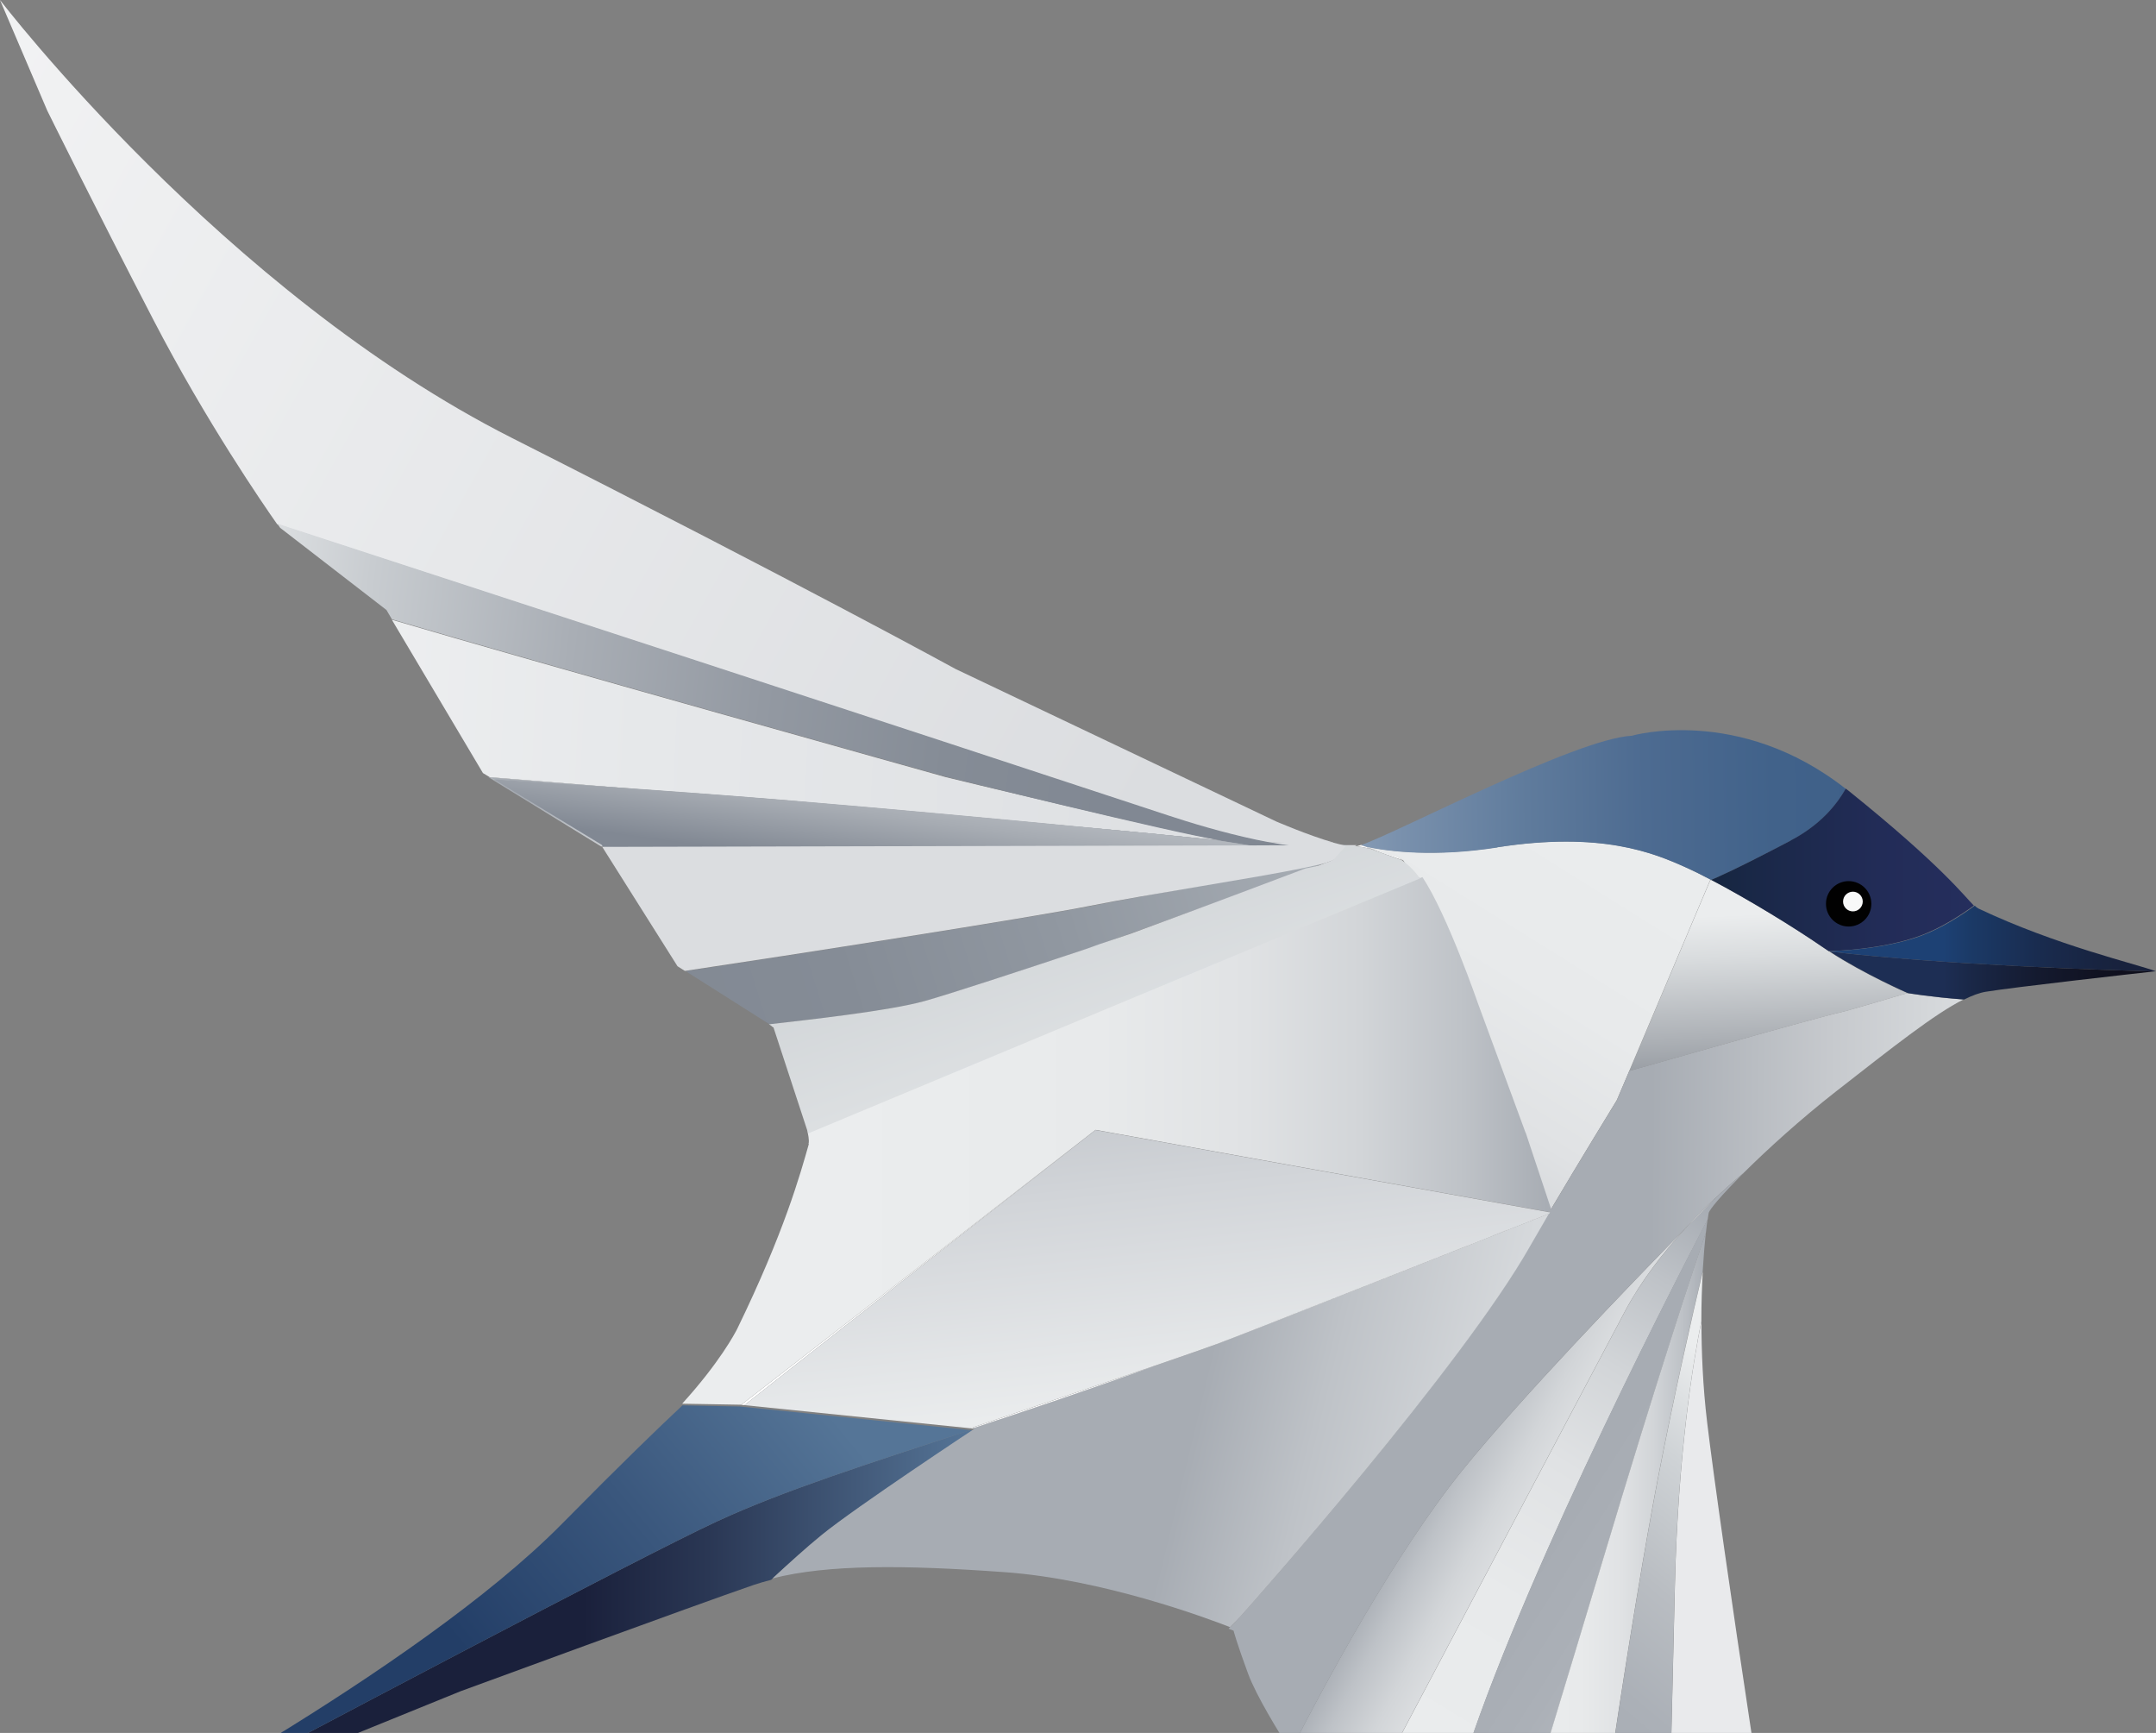 <svg width="168" height="135" viewBox="0 0 168 135" fill="none" xmlns="http://www.w3.org/2000/svg">
<rect x="0" y="0" width="168" height="135" fill="#808080" stroke="none"/>
<path d="M129.56 163.129L129.609 182.709C131.184 184.453 132.71 186.214 135.36 189.607C139.802 195.293 144.228 199.647 144.228 199.647C147.492 203.492 159.123 213.451 159.123 213.451C159.123 213.451 152.766 201.908 148.332 189.235C146.506 184.025 141.805 165.391 140.303 158.243C138.8 151.086 134.027 119.221 133.025 110.813C132.686 107.985 132.581 105.288 132.581 102.921C131.951 105.99 130.755 113.171 130.513 123.55C130.198 137.104 129.568 163.137 129.568 163.137L129.56 163.129Z" fill="#E9EAEC"/>
<path d="M103.818 67.074L103.43 67.219C103.608 67.163 103.745 67.115 103.818 67.074Z" fill="white"/>
<path d="M133.534 93.454C132.985 94.012 132.226 94.771 131.337 95.692C129.609 97.574 127.888 99.779 126.62 102.17C120.764 113.236 111.006 131.684 105.91 141.329L110.611 156.248C111.111 150.278 111.984 144.253 113.446 139.253C117.573 125.15 129.592 101.661 133.066 94.997C133.098 94.747 133.13 94.569 133.146 94.496C133.171 94.359 133.421 94.02 133.841 93.527C134.301 92.986 134.98 92.267 135.812 91.435L135.57 91.629C134.956 92.154 134.269 92.768 133.542 93.454H133.534Z" fill="url(#paint0_linear_21_352)"/>
<path d="M106.871 66.137C107.606 66.42 108.421 66.71 109.326 67.025C108.979 66.791 108.567 66.573 108.082 66.436C107.654 66.315 107.242 66.21 106.871 66.129V66.137Z" fill="white"/>
<path d="M135.804 91.435C135.804 91.435 135.869 91.371 135.893 91.346C135.78 91.435 135.667 91.532 135.554 91.629L135.796 91.435H135.804Z" fill="white"/>
<path d="M133.34 68.544C133.292 68.568 133.268 68.576 133.268 68.576L126.967 83.43C127.912 83.164 141.474 79.287 143.413 78.867C144.035 78.729 148.623 77.364 148.623 77.364C148.623 77.364 145.254 75.902 142.5 74.101C142.338 73.996 142.185 73.891 142.031 73.786C139.77 72.227 136.208 70.046 133.348 68.552L133.34 68.544Z" fill="url(#paint1_linear_21_352)"/>
<path d="M95.159 65.515C95.385 65.547 95.555 65.564 95.659 65.564C95.659 65.564 95.482 65.547 95.159 65.515Z" fill="white"/>
<path d="M133.341 68.544C132.63 68.172 131.959 67.841 131.362 67.567C128.85 66.436 124.771 64.74 116.677 66C111.823 66.751 108.317 66.355 106.298 65.911C106.484 65.983 106.677 66.056 106.871 66.129C107.243 66.21 107.623 66.436 108.051 66.557C108.527 66.694 108.971 66.783 109.327 67.017C109.561 67.098 115.07 78.35 115.07 78.35L118.753 88.35L120.756 94.367C123.05 90.49 125.982 85.708 125.982 85.708L126.96 83.414L126.903 83.43C126.903 83.43 126.919 83.43 126.96 83.414L133.26 68.56C133.26 68.56 133.284 68.552 133.333 68.528L133.341 68.544Z" fill="url(#paint2_linear_21_352)"/>
<path d="M116.677 66.008C124.771 64.756 128.85 66.444 131.362 67.575C131.959 67.841 132.63 68.172 133.341 68.552C133.68 68.415 135.255 67.736 139.536 65.491C141.798 64.303 143.09 62.769 143.825 61.452C135.489 54.901 127.153 57.316 127.153 57.316C122.775 57.551 109.004 64.812 106.047 65.838C106.128 65.87 106.209 65.903 106.29 65.935C108.317 66.371 111.815 66.775 116.669 66.024L116.677 66.008Z" fill="url(#paint3_linear_21_352)"/>
<path d="M106.055 65.822C106.055 65.822 106.007 65.838 105.982 65.846C106.087 65.871 106.192 65.895 106.297 65.919C106.217 65.887 106.136 65.854 106.055 65.822Z" fill="white"/>
<path d="M106.297 65.919C106.184 65.895 106.079 65.871 105.982 65.846C105.877 65.879 105.796 65.903 105.724 65.919C106.039 65.968 106.426 66.04 106.871 66.137C106.677 66.064 106.483 65.992 106.297 65.919Z" fill="white"/>
<path d="M139.535 65.483C135.254 67.736 133.679 68.407 133.34 68.544C136.199 70.046 139.769 72.227 142.023 73.778C142.176 73.883 142.33 73.988 142.491 74.093C142.839 74.093 146.684 73.98 149.616 72.898C151.247 72.3 152.822 71.266 153.808 70.547C153.081 69.836 151.344 67.478 144.05 61.606C143.978 61.549 143.897 61.493 143.824 61.436C143.081 62.753 141.789 64.295 139.535 65.475V65.483Z" fill="url(#paint4_linear_21_352)"/>
<path d="M75.805 111.427L75.612 111.402C67.429 114.1 61.096 116.103 55.887 118.51C49.942 121.257 23.553 135.214 11.163 141.797L35.895 131.749C35.895 131.749 54.344 124.972 58.73 123.47C59.158 123.324 59.618 123.195 60.087 123.074C61.371 121.887 62.793 120.594 63.924 119.682C66.597 117.509 75.813 111.419 75.813 111.419L75.805 111.427Z" fill="url(#paint5_linear_21_352)"/>
<path d="M131.33 95.692C132.226 94.779 132.977 94.02 133.527 93.454C132.816 94.133 132.073 94.876 131.33 95.692Z" fill="white"/>
<path d="M75.604 111.41L57.64 109.569L53.181 109.48C51.364 111.176 48.464 113.971 43.795 118.704C32.415 130.247 7.318 143.364 7.318 143.364L11.155 141.805C23.546 135.222 49.934 121.265 55.879 118.518C61.089 116.111 67.422 114.108 75.604 111.41Z" fill="url(#paint6_linear_21_352)"/>
<path d="M131.329 95.692C126.781 100.336 118.534 108.89 113.979 114.504C108.712 120.998 103.333 130.974 100.57 136.402C100.918 136.943 101.144 137.282 101.144 137.282L105.829 141.086L105.901 141.321C110.998 131.676 120.756 113.228 126.612 102.162C127.88 99.771 129.6 97.566 131.329 95.684V95.692Z" fill="url(#paint7_linear_21_352)"/>
<path d="M148.615 77.365C148.615 77.365 144.035 78.73 143.405 78.867C141.466 79.287 127.904 83.164 126.959 83.431L125.982 85.725C125.982 85.725 123.042 90.506 120.756 94.383C120.142 95.417 119.577 96.387 119.124 97.186C113.769 106.637 97.372 125.126 96.621 125.966C96.427 126.184 96.096 126.515 95.732 126.879C95.983 126.975 96.12 127.032 96.12 127.032C96.12 127.032 96.371 127.993 97.251 130.376C97.889 132.105 99.65 134.964 100.571 136.402C103.333 130.982 108.721 120.998 113.979 114.504C118.535 108.89 126.774 100.328 131.329 95.692C132.072 94.884 132.815 94.133 133.526 93.455C134.253 92.768 134.94 92.154 135.554 91.629C135.667 91.532 135.78 91.435 135.893 91.346C137.734 89.521 140.311 87.179 143.049 85.038C147.5 81.565 150.723 79.004 152.993 77.865C150.4 77.672 148.615 77.365 148.615 77.365Z" fill="url(#paint8_linear_21_352)"/>
<path d="M85.757 73.568C92.784 71.016 101.508 67.882 103.325 67.195C99.383 68.003 89.448 69.691 85.014 70.579C80.474 71.484 61.121 74.497 53.423 75.652L59.966 79.796C62.922 79.456 69.287 78.762 72.09 77.986C74.166 77.413 80.603 75.288 85.757 73.576V73.568Z" fill="url(#paint9_linear_21_352)"/>
<path d="M110.603 156.239L110.675 156.474L113.559 160.868C113.559 160.868 113.785 161.255 114.181 161.902C114.803 158.582 115.772 153.493 116.281 151.288C118.009 143.817 118.793 141.918 124.811 121.838C129.302 106.855 131.902 99.036 132.928 96.031C132.977 95.595 133.017 95.248 133.058 94.981C129.576 101.645 117.565 125.134 113.438 139.237C111.976 144.237 111.103 150.262 110.603 156.231V156.239Z" fill="url(#paint10_linear_21_352)"/>
<path d="M116.281 151.288C115.772 153.493 114.803 158.582 114.181 161.902C115.869 164.713 120.675 172.54 123.898 176.352C123.373 169.22 123.583 156.345 123.72 152.039C123.89 147.023 127.234 125.271 129.156 115.312C130.473 108.503 131.903 102.291 132.678 99.044C132.751 97.824 132.84 96.799 132.92 96.031C131.895 99.036 129.294 106.855 124.803 121.838C118.777 141.918 117.994 143.817 116.273 151.288H116.281Z" fill="url(#paint11_linear_21_352)"/>
<path d="M123.728 152.047C123.583 156.344 123.381 169.22 123.906 176.36C123.987 176.457 124.067 176.554 124.148 176.643C126.644 179.502 128.146 181.101 129.608 182.717L129.56 163.137C129.56 163.137 130.19 137.096 130.505 123.55C130.747 113.171 131.943 105.998 132.573 102.921C132.573 101.499 132.621 100.199 132.686 99.068C131.91 102.315 130.481 108.527 129.164 115.336C127.242 125.287 123.898 147.039 123.728 152.063V152.047Z" fill="url(#paint12_linear_21_352)"/>
<path d="M167.952 75.668H168C166.465 75.087 160.254 73.665 154.156 70.773C154.075 70.733 153.986 70.66 153.873 70.555C152.888 71.274 151.312 72.308 149.681 72.906C146.83 73.956 143.114 74.085 142.589 74.101H142.557C142.557 74.101 142.589 74.126 142.605 74.133C151.644 75.192 164.446 75.588 167.863 75.676C167.927 75.676 167.968 75.668 167.968 75.668H167.952Z" fill="url(#paint13_linear_21_352)"/>
<path d="M142.597 74.133C145.343 75.919 148.671 77.365 148.671 77.365C148.671 77.365 150.456 77.671 153.049 77.865C153.679 77.55 154.244 77.34 154.737 77.26C156.877 76.904 166.772 75.797 167.854 75.676C164.446 75.588 151.635 75.184 142.597 74.133Z" fill="url(#paint14_linear_21_352)"/>
<path d="M103.721 66.04C103.366 66.056 102.978 66.064 102.55 66.072C102.962 66.08 103.358 66.072 103.721 66.04Z" fill="url(#paint15_linear_21_352)"/>
<path d="M103.874 65.628C101.96 65.079 99.448 63.997 99.448 63.997L74.457 52.115C74.457 52.115 62.413 45.508 39.91 34.127C17.398 22.754 0 0 0 0L3.683 8.618C3.683 8.618 7.278 15.896 11.963 24.935C16.058 32.834 20.541 39.337 21.599 40.839C35.871 45.491 70.313 56.735 91.015 63.568C92.841 64.174 95.845 65.087 98.729 65.628C100.845 65.685 102.614 65.652 103.874 65.636V65.628Z" fill="url(#paint16_linear_21_352)"/>
<path d="M62.155 62.429C69.425 63.035 76.993 63.738 83.092 64.32C86.848 64.659 90.208 64.982 92.833 65.248C93.398 65.305 94.61 65.426 95.151 65.466C90.434 64.602 73.69 60.539 73.69 60.539C73.69 60.539 40.67 51.291 30.533 48.278L37.633 60.224L38.166 60.547C38.917 60.604 43.335 60.959 49.482 61.46C53.319 61.727 57.672 62.05 62.147 62.421L62.155 62.429Z" fill="url(#paint17_linear_21_352)"/>
<path d="M94.497 65.402C94.755 65.451 94.981 65.491 95.167 65.515C93.697 65.362 89.109 64.901 83.1 64.32C72.607 63.367 58.997 62.236 49.498 61.468C44.797 61.137 40.88 60.895 38.472 60.733L38.174 60.556C38.101 60.556 38.06 60.548 38.06 60.548L46.841 65.943C46.841 65.943 90.2 66.371 102.534 66.073C101.379 66.048 100.062 65.871 98.721 65.62C97.421 65.588 95.999 65.523 94.481 65.402H94.497Z" fill="url(#paint18_linear_21_352)"/>
<path d="M103.874 65.628C102.097 65.402 100.845 65.677 98.729 65.62C100.07 65.871 101.386 66.048 102.541 66.073C102.97 66.064 103.365 66.048 103.713 66.04C104.1 66.008 104.464 65.951 104.787 65.862C104.512 65.806 104.197 65.725 103.866 65.636L103.874 65.628Z" fill="url(#paint19_linear_21_352)"/>
<path d="M83.1 64.32C89.109 64.893 93.697 65.362 95.167 65.515C94.981 65.491 94.755 65.451 94.497 65.402C93.956 65.362 93.406 65.313 92.841 65.249C90.216 64.974 86.856 64.659 83.1 64.32Z" fill="url(#paint20_linear_21_352)"/>
<path d="M83.1 64.32C89.109 64.893 93.697 65.362 95.167 65.515C94.981 65.491 94.755 65.451 94.497 65.402C93.956 65.362 93.406 65.313 92.841 65.249C90.216 64.974 86.856 64.659 83.1 64.32Z" fill="url(#paint21_linear_21_352)"/>
<path d="M49.498 61.468C43.351 60.968 38.925 60.612 38.182 60.556L38.48 60.733C40.888 60.895 44.805 61.137 49.506 61.468H49.498Z" fill="url(#paint22_linear_21_352)"/>
<path d="M49.498 61.468C43.351 60.968 38.925 60.612 38.182 60.556L38.48 60.733C40.888 60.895 44.805 61.137 49.506 61.468H49.498Z" fill="url(#paint23_linear_21_352)"/>
<path d="M104.892 65.838C104.892 65.838 104.828 65.822 104.795 65.822C101.468 66.719 94.319 64.61 91.016 63.52C70.313 56.686 35.872 45.443 21.599 40.79C21.753 41.008 21.833 41.121 21.833 41.121L30.113 47.519L30.541 48.246C40.678 51.258 73.698 60.507 73.698 60.507C73.698 60.507 91.573 64.95 95.159 65.475C95.482 65.507 95.66 65.523 95.66 65.523C95.555 65.523 95.385 65.507 95.159 65.475C95.046 65.466 94.901 65.45 94.739 65.434L103.931 66.896L104.884 65.838H104.892Z" fill="url(#paint24_linear_21_352)"/>
<path d="M94.755 65.45C90.975 65.063 76.016 63.56 62.171 62.405C52.212 61.573 42.85 61 38.488 60.709L46.889 65.814L46.986 65.975L103.882 66.904L94.763 65.45H94.755Z" fill="url(#paint25_linear_21_352)"/>
<path d="M46.929 65.975L52.793 75.272L53.367 75.636C61.065 74.489 80.418 71.476 84.957 70.563C89.392 69.675 97.768 68.407 101.71 67.591C101.992 67.486 102.154 67.421 102.154 67.421C102.154 67.421 102 67.478 101.71 67.591C102.445 67.437 103.018 67.308 103.39 67.195L103.777 67.05L104.084 66.904L105.716 65.838L46.929 65.975Z" fill="url(#paint26_linear_21_352)"/>
<path d="M94.787 104.714C93.931 105.029 92.146 105.651 89.949 106.402C84.65 108.309 79.949 109.892 75.733 111.281L75.927 111.305C75.927 111.305 66.71 117.388 64.037 119.568C62.914 120.481 61.484 121.774 60.2 122.961C64.522 121.862 70.483 121.911 78.293 122.476C85.91 123.026 94.012 126.038 95.845 126.757C96.217 126.394 96.54 126.063 96.734 125.844C97.485 125.004 113.882 106.524 119.237 97.065C119.649 96.346 120.15 95.482 120.691 94.553C111.217 98.293 96.992 103.89 94.763 104.714H94.787Z" fill="url(#paint27_linear_21_352)"/>
<path d="M75.603 111.273L75.733 111.289C79.949 109.9 84.65 108.325 89.949 106.411C85.329 107.994 78.907 110.158 75.603 111.273Z" fill="white"/>
<path d="M118.874 88.237L115.191 78.237C115.191 78.237 112.775 71.234 110.837 68.326L110.659 68.407L110.57 68.326L88.737 77.461L62.938 87.8V88.237C62.938 88.237 63.084 88.818 63.003 89.117H63.027C62.365 91.451 61.113 95.983 57.446 103.519C57.268 103.874 56.065 106.152 53.157 109.351L57.761 109.431L85.369 88.018L120.772 94.432C120.812 94.367 120.845 94.311 120.885 94.246L118.882 88.228L118.874 88.237Z" fill="url(#paint28_linear_21_352)"/>
<path d="M57.769 109.439L58.011 109.464C66.306 102.897 85.369 88.026 85.369 88.026L57.761 109.439H57.769Z" fill="white"/>
<path d="M85.369 88.026C85.369 88.026 66.299 102.905 58.011 109.464L75.604 111.265C78.907 110.15 85.329 107.986 89.949 106.402C91.888 105.708 93.899 104.965 95.999 104.165C108.64 99.375 120.764 94.464 120.764 94.464C120.764 94.464 108.64 99.383 95.999 104.165C93.899 104.957 91.888 105.7 89.949 106.402C92.138 105.651 93.931 105.029 94.787 104.714C97.017 103.89 111.241 98.285 120.715 94.553C120.74 94.521 120.756 94.48 120.78 94.448L85.377 88.035L85.369 88.026Z" fill="url(#paint29_linear_21_352)"/>
<path d="M109.238 67.009C108.341 66.694 107.525 66.395 106.782 66.121C106.338 66.024 105.942 65.951 105.635 65.903C105.587 65.911 105.538 65.919 105.506 65.927C105.328 65.935 105.11 65.919 104.852 65.87C104.852 65.895 104.844 65.919 104.827 65.951L103.963 66.912C103.89 66.961 103.818 67.009 103.729 67.058C103.648 67.098 103.519 67.147 103.341 67.203L102.727 67.437C102.436 67.51 102.097 67.583 101.718 67.655C100.102 68.269 94.27 70.474 88.067 72.752C87.316 73.003 86.5 73.277 85.652 73.56C85.296 73.689 84.949 73.818 84.594 73.94C79.666 75.579 73.964 77.453 72.041 77.986C69.239 78.762 62.874 79.456 59.917 79.796L60.144 79.941C60.144 79.941 60.12 79.941 60.111 79.941L60.273 80.046L62.979 88.293L88.422 77.679L110.635 68.439C110.635 68.439 110.166 67.647 109.238 67.017V67.009Z" fill="url(#paint30_linear_21_352)"/>
<path d="M144.051 72.179C145.028 72.179 145.82 71.387 145.82 70.41C145.82 69.433 145.028 68.641 144.051 68.641C143.074 68.641 142.282 69.433 142.282 70.41C142.282 71.387 143.074 72.179 144.051 72.179Z" fill="#010101"/>
<path d="M144.382 70.999C144.806 70.999 145.149 70.656 145.149 70.232C145.149 69.808 144.806 69.465 144.382 69.465C143.958 69.465 143.615 69.808 143.615 70.232C143.615 70.656 143.958 70.999 144.382 70.999Z" fill="#F8F9F9"/>
<defs>
<linearGradient id="paint0_linear_21_352" x1="104.108" y1="153.227" x2="137.993" y2="97.008" gradientUnits="userSpaceOnUse">
<stop offset="0.18" stop-color="#EBEDEE"/>
<stop offset="0.48" stop-color="#E8EAEB"/>
<stop offset="0.65" stop-color="#E0E2E4"/>
<stop offset="0.78" stop-color="#D2D5D8"/>
<stop offset="0.9" stop-color="#BEC2C7"/>
<stop offset="1" stop-color="#A7ACB3"/>
</linearGradient>
<linearGradient id="paint1_linear_21_352" x1="137.209" y1="67.914" x2="138.049" y2="85.991" gradientUnits="userSpaceOnUse">
<stop offset="0.18" stop-color="#EBEDEE"/>
<stop offset="0.36" stop-color="#D9DCDE"/>
<stop offset="0.7" stop-color="#ADB1B6"/>
<stop offset="0.89" stop-color="#92979E"/>
</linearGradient>
<linearGradient id="paint2_linear_21_352" x1="144.754" y1="30.225" x2="100.337" y2="101.249" gradientUnits="userSpaceOnUse">
<stop offset="0.42" stop-color="#EBEDEE"/>
<stop offset="0.63" stop-color="#E8EAEB"/>
<stop offset="0.75" stop-color="#E0E2E4"/>
<stop offset="0.84" stop-color="#D2D5D8"/>
<stop offset="0.93" stop-color="#BEC2C7"/>
<stop offset="1" stop-color="#A7ACB3"/>
</linearGradient>
<linearGradient id="paint3_linear_21_352" x1="80.523" y1="63.552" x2="172.128" y2="62.05" gradientUnits="userSpaceOnUse">
<stop stop-color="white"/>
<stop offset="0.01" stop-color="#F7F9FA"/>
<stop offset="0.11" stop-color="#C6D0DC"/>
<stop offset="0.21" stop-color="#9CADC2"/>
<stop offset="0.31" stop-color="#7A91AD"/>
<stop offset="0.42" stop-color="#5F7B9C"/>
<stop offset="0.52" stop-color="#4D6B91"/>
<stop offset="0.63" stop-color="#41628A"/>
<stop offset="0.74" stop-color="#3E5F88"/>
</linearGradient>
<linearGradient id="paint4_linear_21_352" x1="133.34" y1="67.769" x2="153.816" y2="67.769" gradientUnits="userSpaceOnUse">
<stop stop-color="#162640"/>
<stop offset="0.18" stop-color="#1A2848"/>
<stop offset="0.64" stop-color="#222C57"/>
<stop offset="1" stop-color="#252E5D"/>
</linearGradient>
<linearGradient id="paint5_linear_21_352" x1="11.163" y1="126.604" x2="75.805" y2="126.604" gradientUnits="userSpaceOnUse">
<stop offset="0.53" stop-color="#1A203B"/>
<stop offset="0.68" stop-color="#2A3754"/>
<stop offset="0.99" stop-color="#547395"/>
<stop offset="1" stop-color="#557597"/>
</linearGradient>
<linearGradient id="paint6_linear_21_352" x1="18.853" y1="146.078" x2="63.779" y2="108.939" gradientUnits="userSpaceOnUse">
<stop offset="0.42" stop-color="#233E67"/>
<stop offset="0.71" stop-color="#3A577D"/>
<stop offset="1" stop-color="#557597"/>
</linearGradient>
<linearGradient id="paint7_linear_21_352" x1="134.301" y1="126.951" x2="111.459" y2="114.649" gradientUnits="userSpaceOnUse">
<stop offset="0.18" stop-color="#EBEDEE"/>
<stop offset="0.48" stop-color="#E8EAEB"/>
<stop offset="0.65" stop-color="#E0E2E4"/>
<stop offset="0.78" stop-color="#D2D5D8"/>
<stop offset="0.9" stop-color="#BEC2C7"/>
<stop offset="1" stop-color="#A7ACB3"/>
</linearGradient>
<linearGradient id="paint8_linear_21_352" x1="171.764" y1="107.291" x2="128.478" y2="106.911" gradientUnits="userSpaceOnUse">
<stop offset="0.14" stop-color="#EBEDEE"/>
<stop offset="0.34" stop-color="#E0E3E5"/>
<stop offset="0.68" stop-color="#C6C9CD"/>
<stop offset="1" stop-color="#A7ACB3"/>
</linearGradient>
<linearGradient id="paint9_linear_21_352" x1="138.526" y1="53.052" x2="48.553" y2="81.29" gradientUnits="userSpaceOnUse">
<stop stop-color="#EAECED"/>
<stop offset="0.21" stop-color="#C4C8CC"/>
<stop offset="0.41" stop-color="#A6ACB3"/>
<stop offset="0.62" stop-color="#9198A1"/>
<stop offset="0.81" stop-color="#858C96"/>
<stop offset="1" stop-color="#818893"/>
</linearGradient>
<linearGradient id="paint10_linear_21_352" x1="147.855" y1="143.994" x2="117.735" y2="124.673" gradientUnits="userSpaceOnUse">
<stop offset="0.18" stop-color="#EBEDEE"/>
<stop offset="0.38" stop-color="#CFD3D6"/>
<stop offset="0.61" stop-color="#B9BDC2"/>
<stop offset="0.82" stop-color="#ABB0B7"/>
<stop offset="1" stop-color="#A7ACB3"/>
</linearGradient>
<linearGradient id="paint11_linear_21_352" x1="114.181" y1="136.2" x2="132.937" y2="136.2" gradientUnits="userSpaceOnUse">
<stop offset="0.18" stop-color="#EBEDEE"/>
<stop offset="0.48" stop-color="#E8EAEB"/>
<stop offset="0.65" stop-color="#E0E2E4"/>
<stop offset="0.78" stop-color="#D2D5D8"/>
<stop offset="0.9" stop-color="#BEC2C7"/>
<stop offset="1" stop-color="#A7ACB3"/>
</linearGradient>
<linearGradient id="paint12_linear_21_352" x1="153.598" y1="114.035" x2="129.253" y2="143.154" gradientUnits="userSpaceOnUse">
<stop offset="0.18" stop-color="#EBEDEE"/>
<stop offset="0.38" stop-color="#CFD3D6"/>
<stop offset="0.61" stop-color="#B9BDC2"/>
<stop offset="0.82" stop-color="#ABB0B7"/>
<stop offset="1" stop-color="#A7ACB3"/>
</linearGradient>
<linearGradient id="paint13_linear_21_352" x1="142.549" y1="73.116" x2="167.992" y2="73.116" gradientUnits="userSpaceOnUse">
<stop offset="0.35" stop-color="#1D4174"/>
<stop offset="0.43" stop-color="#1B3A67"/>
<stop offset="0.65" stop-color="#192B4E"/>
<stop offset="0.84" stop-color="#18233F"/>
<stop offset="1" stop-color="#18203A"/>
</linearGradient>
<linearGradient id="paint14_linear_21_352" x1="142.597" y1="75.999" x2="167.846" y2="75.999" gradientUnits="userSpaceOnUse">
<stop offset="0.35" stop-color="#1D2E54"/>
<stop offset="0.43" stop-color="#1A2848"/>
<stop offset="0.64" stop-color="#141A2F"/>
<stop offset="0.84" stop-color="#101120"/>
<stop offset="1" stop-color="#0F0F1B"/>
</linearGradient>
<linearGradient id="paint15_linear_21_352" x1="-4.354" y1="11.727" x2="99.174" y2="64.052" gradientUnits="userSpaceOnUse">
<stop stop-color="white"/>
<stop offset="1" stop-color="#DBDDE0"/>
</linearGradient>
<linearGradient id="paint16_linear_21_352" x1="-62.026" y1="-19.991" x2="89.052" y2="63.835" gradientUnits="userSpaceOnUse">
<stop stop-color="white"/>
<stop offset="1" stop-color="#DBDDE0"/>
</linearGradient>
<linearGradient id="paint17_linear_21_352" x1="-27.899" y1="52.478" x2="106.621" y2="58.997" gradientUnits="userSpaceOnUse">
<stop stop-color="white"/>
<stop offset="0.58" stop-color="#E6E8EA"/>
<stop offset="1" stop-color="#DBDDE0"/>
</linearGradient>
<linearGradient id="paint18_linear_21_352" x1="68.964" y1="76.419" x2="70.095" y2="65.378" gradientUnits="userSpaceOnUse">
<stop offset="0.18" stop-color="#EBEDEE"/>
<stop offset="0.37" stop-color="#E6E8EA"/>
<stop offset="0.58" stop-color="#D9DCDE"/>
<stop offset="0.79" stop-color="#C3C7CC"/>
<stop offset="1" stop-color="#A7ACB3"/>
</linearGradient>
<linearGradient id="paint19_linear_21_352" x1="-4.507" y1="12.027" x2="99.02" y2="64.352" gradientUnits="userSpaceOnUse">
<stop stop-color="white"/>
<stop offset="1" stop-color="#DBDDE0"/>
</linearGradient>
<linearGradient id="paint20_linear_21_352" x1="30.549" y1="64.917" x2="95.159" y2="64.917" gradientUnits="userSpaceOnUse">
<stop offset="0.18" stop-color="#EBEDEE"/>
<stop offset="0.38" stop-color="#CFD3D6"/>
<stop offset="0.61" stop-color="#B9BDC2"/>
<stop offset="0.82" stop-color="#ABB0B7"/>
<stop offset="1" stop-color="#A7ACB3"/>
</linearGradient>
<linearGradient id="paint21_linear_21_352" x1="87.752" y1="78.342" x2="88.883" y2="67.3" gradientUnits="userSpaceOnUse">
<stop offset="0.18" stop-color="#EBEDEE"/>
<stop offset="0.37" stop-color="#E6E8EA"/>
<stop offset="0.58" stop-color="#D9DCDE"/>
<stop offset="0.79" stop-color="#C3C7CC"/>
<stop offset="1" stop-color="#A7ACB3"/>
</linearGradient>
<linearGradient id="paint22_linear_21_352" x1="30.549" y1="61.008" x2="95.159" y2="61.008" gradientUnits="userSpaceOnUse">
<stop offset="0.18" stop-color="#EBEDEE"/>
<stop offset="0.38" stop-color="#CFD3D6"/>
<stop offset="0.61" stop-color="#B9BDC2"/>
<stop offset="0.82" stop-color="#ABB0B7"/>
<stop offset="1" stop-color="#A7ACB3"/>
</linearGradient>
<linearGradient id="paint23_linear_21_352" x1="42.535" y1="73.722" x2="43.666" y2="62.68" gradientUnits="userSpaceOnUse">
<stop offset="0.18" stop-color="#EBEDEE"/>
<stop offset="0.37" stop-color="#E6E8EA"/>
<stop offset="0.58" stop-color="#D9DCDE"/>
<stop offset="0.79" stop-color="#C3C7CC"/>
<stop offset="1" stop-color="#A7ACB3"/>
</linearGradient>
<linearGradient id="paint24_linear_21_352" x1="14.483" y1="48.02" x2="87.26" y2="56.8" gradientUnits="userSpaceOnUse">
<stop stop-color="#EBEDEE"/>
<stop offset="0.19" stop-color="#C8CCD0"/>
<stop offset="0.41" stop-color="#A9AEB5"/>
<stop offset="0.62" stop-color="#9399A2"/>
<stop offset="0.82" stop-color="#858C96"/>
<stop offset="1" stop-color="#818893"/>
</linearGradient>
<linearGradient id="paint25_linear_21_352" x1="73.358" y1="47.979" x2="70.596" y2="68.059" gradientUnits="userSpaceOnUse">
<stop stop-color="#EBEDEE"/>
<stop offset="0.19" stop-color="#E6E8EA"/>
<stop offset="0.38" stop-color="#D9DCDF"/>
<stop offset="0.59" stop-color="#C4C8CD"/>
<stop offset="0.79" stop-color="#A7ACB3"/>
<stop offset="1" stop-color="#818893"/>
</linearGradient>
<linearGradient id="paint26_linear_21_352" x1="94.294" y1="50.047" x2="58.544" y2="81.589" gradientUnits="userSpaceOnUse">
<stop stop-color="#DBDDE0"/>
<stop offset="1" stop-color="#DBDDE0"/>
</linearGradient>
<linearGradient id="paint27_linear_21_352" x1="139.067" y1="120.481" x2="64.15" y2="102.404" gradientUnits="userSpaceOnUse">
<stop offset="0.04" stop-color="#EBEDEE"/>
<stop offset="0.17" stop-color="#E5E8E9"/>
<stop offset="0.32" stop-color="#D6D9DC"/>
<stop offset="0.49" stop-color="#BEC2C7"/>
<stop offset="0.61" stop-color="#A7ACB3"/>
</linearGradient>
<linearGradient id="paint28_linear_21_352" x1="53.165" y1="88.883" x2="120.885" y2="88.883" gradientUnits="userSpaceOnUse">
<stop offset="0.18" stop-color="#EBEDEE"/>
<stop offset="0.48" stop-color="#E8EAEB"/>
<stop offset="0.65" stop-color="#E0E2E4"/>
<stop offset="0.78" stop-color="#D2D5D8"/>
<stop offset="0.9" stop-color="#BEC2C7"/>
<stop offset="1" stop-color="#A7ACB3"/>
</linearGradient>
<linearGradient id="paint29_linear_21_352" x1="90.531" y1="112.452" x2="83.754" y2="49.966" gradientUnits="userSpaceOnUse">
<stop offset="0.04" stop-color="#EBEDEE"/>
<stop offset="0.32" stop-color="#D1D4D8"/>
<stop offset="0.7" stop-color="#A7ACB3"/>
</linearGradient>
<linearGradient id="paint30_linear_21_352" x1="107.606" y1="138.001" x2="54.837" y2="-12.98" gradientUnits="userSpaceOnUse">
<stop offset="0.29" stop-color="#EBEDEE"/>
<stop offset="0.47" stop-color="#CFD3D6"/>
<stop offset="0.66" stop-color="#B9BDC2"/>
<stop offset="0.84" stop-color="#ABB0B7"/>
<stop offset="1" stop-color="#A7ACB3"/>
</linearGradient>
</defs>
</svg>
